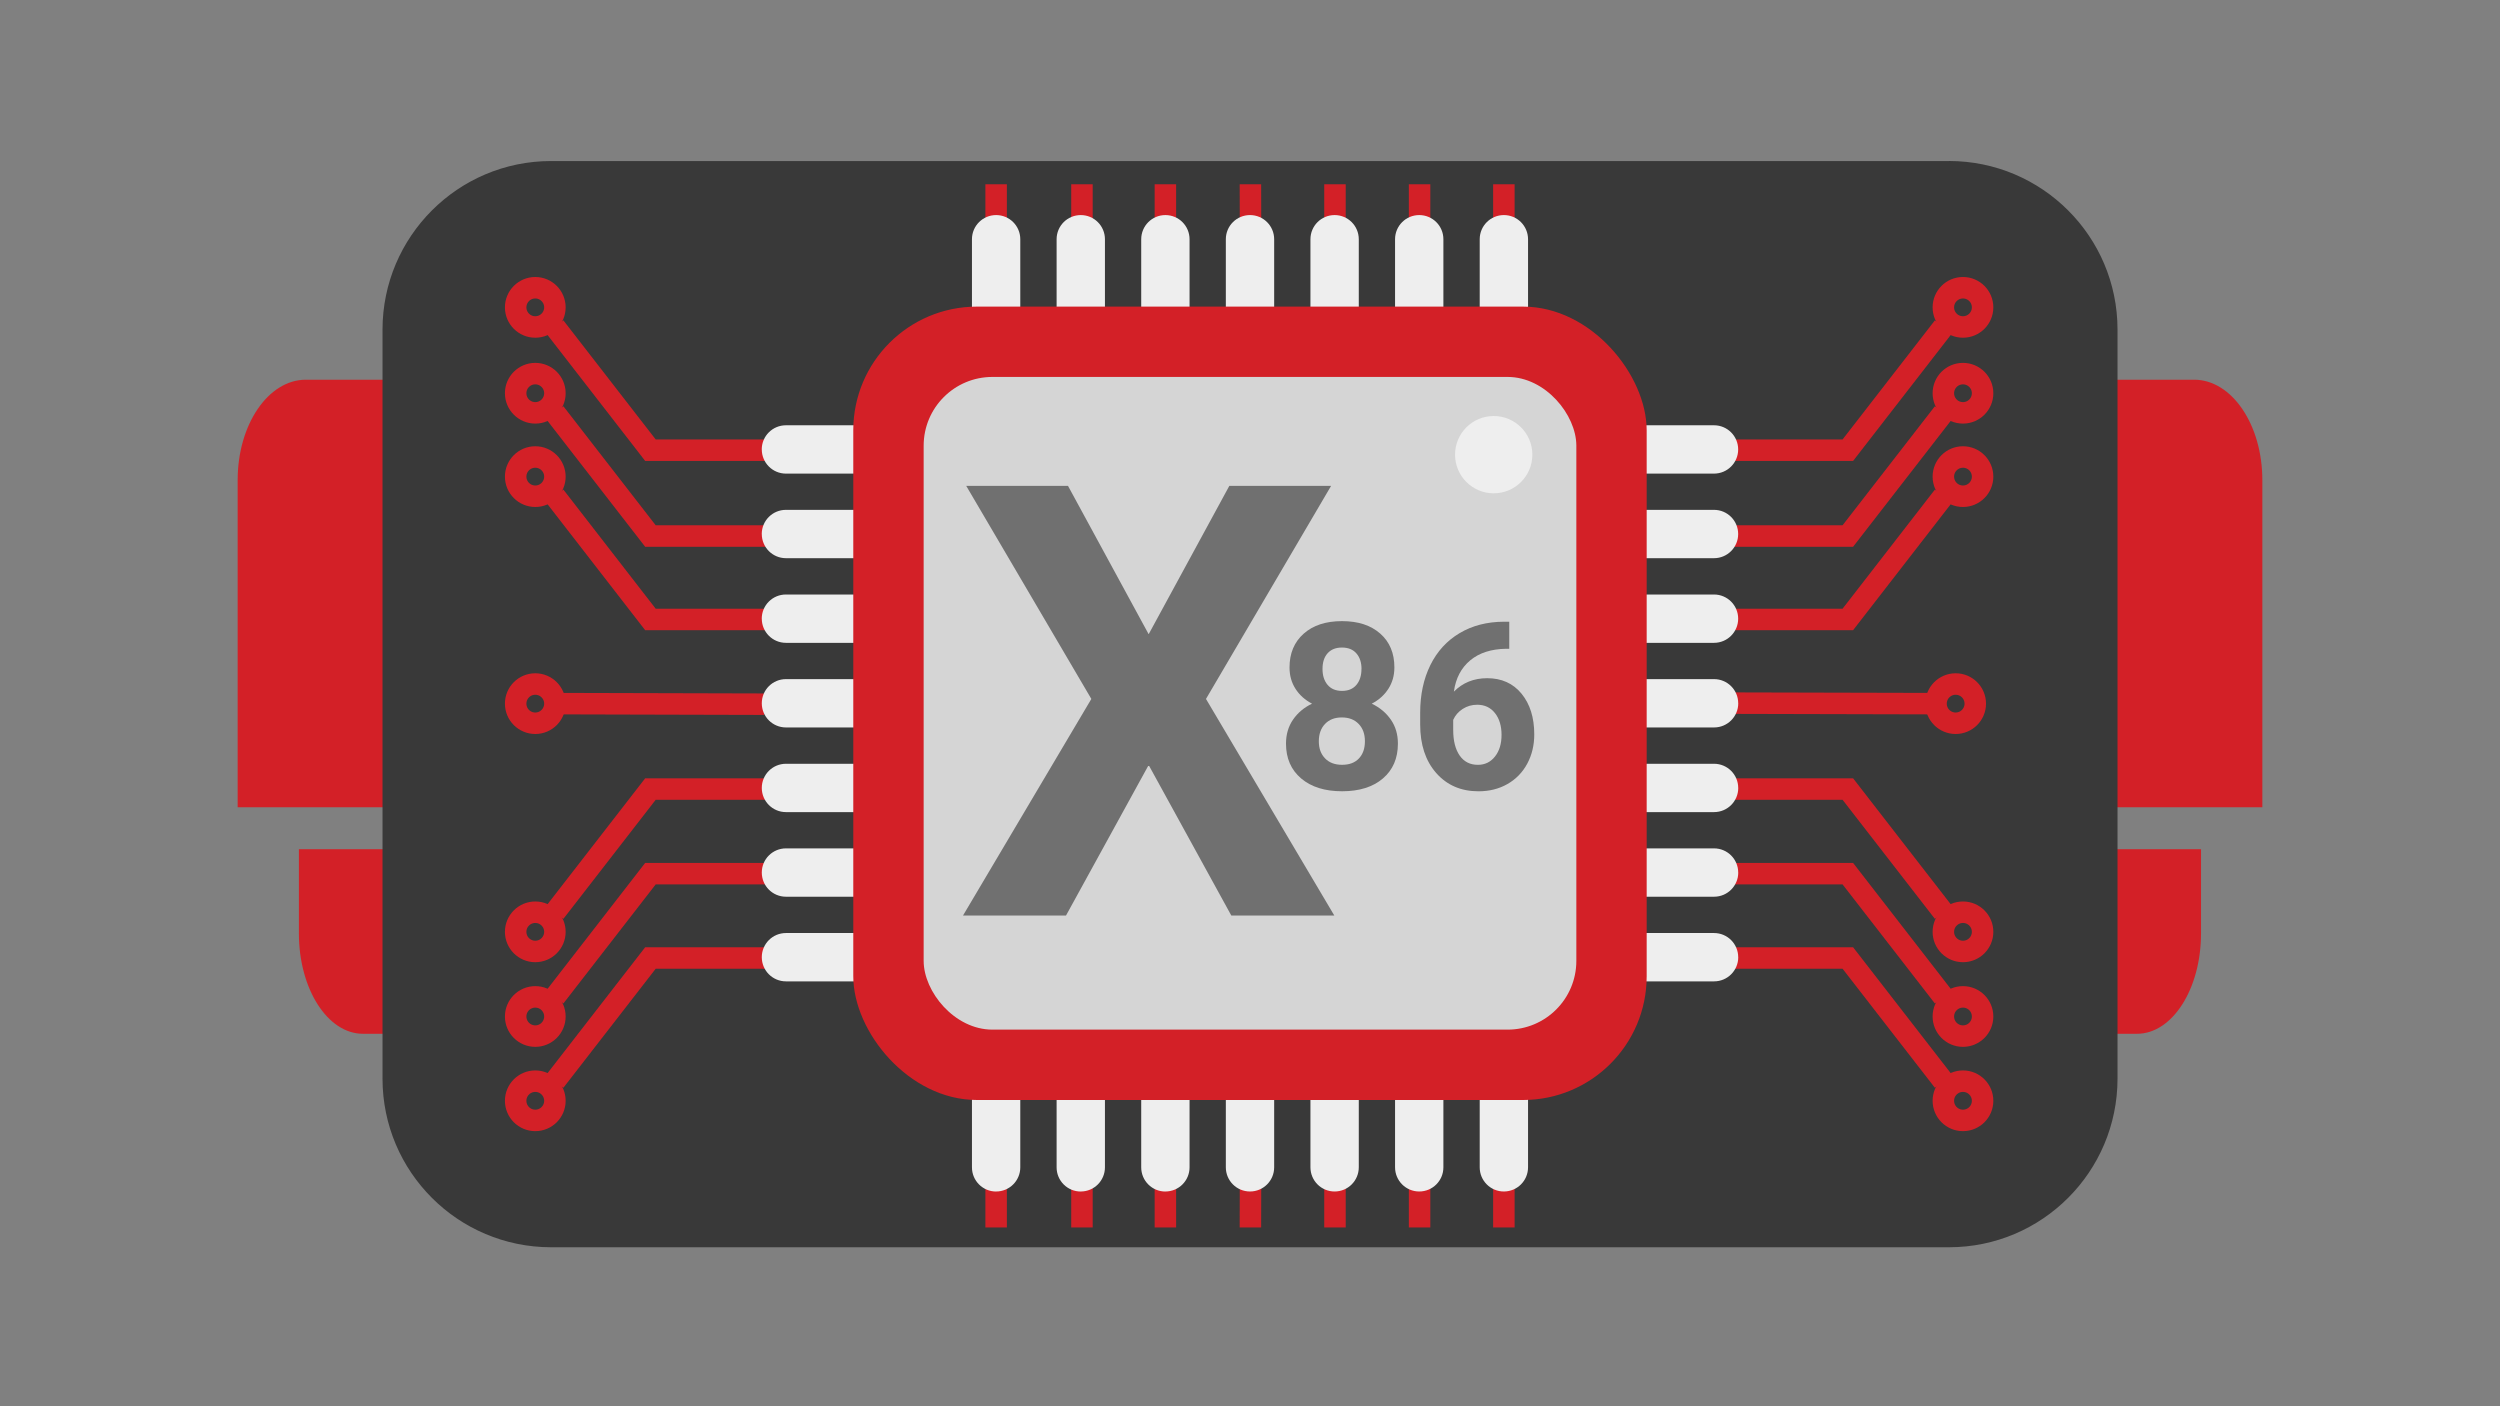 <?xml version="1.0" encoding="UTF-8"?>
<svg id="Layer_1" data-name="Layer 1" xmlns="http://www.w3.org/2000/svg" xmlns:xlink="http://www.w3.org/1999/xlink" viewBox="0 0 632 355.5">
  <rect x="0" y="0" width="632" height="355.5" fill="#808080" stroke="none"/>
  <defs>
    <style>
      .cls-1 {
        fill: #393939;
      }

      .cls-2 {
        fill: #707070;
      }

      .cls-3 {
        stroke: #d32027;
        stroke-miterlimit: 10;
        stroke-width: 5.43px;
      }

      .cls-3, .cls-4 {
        fill: none;
      }

      .cls-5 {
        fill: #d32027;
      }

      .cls-6 {
        clip-path: url(#clippath);
      }

      .cls-7 {
        fill: #d5d5d5;
      }

      .cls-8 {
        fill: #eee;
      }
    </style>
    <clipPath id="clippath">
      <rect class="cls-4" x="102.13" y="46.58" width="427.73" height="263.73" rx="37.15" ry="37.15"/>
    </clipPath>
  </defs>
  <path class="cls-5" d="M571.92,204.08V121.36c0-14.01-7.72-25.37-17.24-25.37H77.32c-9.52,0-17.24,11.36-17.24,25.37v82.72h511.84Z"/>
  <path class="cls-5" d="M75.56,214.67v21.3c0,14,7.24,25.37,16.19,25.37h448.49c8.93,0,16.18-11.35,16.18-25.37v-21.3H75.56Z"/>
  <rect class="cls-1" x="99.42" y="43.42" width="433.17" height="269.16" rx="39.87" ry="39.87"/>
  <path class="cls-1" d="M492.71,46.13c20.52,0,37.15,16.63,37.15,37.15h0v189.43c0,20.52-16.63,37.15-37.15,37.15H139.29c-20.52,0-37.15-16.63-37.15-37.15h0V83.29c0-20.52,16.63-37.15,37.15-37.15H492.72m0-5.43H139.29c-23.51,.02-42.56,19.08-42.59,42.59v189.42c.02,23.51,19.08,42.56,42.59,42.59H492.72c23.51-.02,42.56-19.08,42.59-42.59V83.29c-.02-23.51-19.08-42.56-42.59-42.59Z"/>
  <g class="cls-6">
    <g>
      <rect class="cls-1" x="115.43" y="-22.77" width="401.13" height="401.13" rx="49.84" ry="49.84"/>
      <line class="cls-3" x1="316" y1="5.3" x2="316.13" y2="56.75"/>
      <polyline class="cls-3" points="380.18 58.55 380.18 28 411.33 3.86"/>
      <polyline class="cls-3" points="358.87 58.55 358.87 28 390.01 3.86"/>
      <polyline class="cls-3" points="337.48 58.55 337.48 28 368.63 3.86"/>
      <polyline class="cls-3" points="294.61 58.55 294.61 28 263.45 3.86"/>
      <polyline class="cls-3" points="273.52 58.55 273.52 28 242.37 3.86"/>
      <polyline class="cls-3" points="251.82 58.55 251.82 28 220.67 3.86"/>
      <line class="cls-3" x1="316" y1="350.44" x2="316.13" y2="298.99"/>
      <polyline class="cls-3" points="380.18 297.8 380.18 328.35 411.33 352.5"/>
      <polyline class="cls-3" points="358.87 297.8 358.87 328.35 390.01 352.5"/>
      <polyline class="cls-3" points="337.48 297.8 337.48 328.35 368.63 352.5"/>
      <polyline class="cls-3" points="294.61 297.8 294.61 328.35 263.45 352.5"/>
      <polyline class="cls-3" points="273.52 297.8 273.52 328.35 242.37 352.5"/>
      <polyline class="cls-3" points="251.82 297.8 251.82 328.35 220.67 352.5"/>
      <circle class="cls-3" cx="494.39" cy="177.88" r="4.96"/>
      <line class="cls-3" x1="487.98" y1="177.88" x2="436.53" y2="177.75"/>
      <polyline class="cls-3" points="436.58 242.18 467.13 242.18 491.28 273.32"/>
      <circle class="cls-3" cx="496.24" cy="278.28" r="4.96"/>
      <polyline class="cls-3" points="436.58 220.86 467.13 220.86 491.28 252.01"/>
      <circle class="cls-3" cx="496.24" cy="256.97" r="4.96"/>
      <polyline class="cls-3" points="436.58 199.47 467.13 199.47 491.28 230.62"/>
      <circle class="cls-3" cx="496.24" cy="235.57" r="4.96"/>
      <polyline class="cls-3" points="436.58 156.6 467.13 156.6 491.28 125.44"/>
      <circle class="cls-3" cx="496.24" cy="120.49" r="4.96"/>
      <polyline class="cls-3" points="436.58 135.51 467.13 135.51 491.28 104.37"/>
      <circle class="cls-3" cx="496.24" cy="99.41" r="4.96"/>
      <polyline class="cls-3" points="436.58 113.81 467.13 113.81 491.28 82.66"/>
      <circle class="cls-3" cx="496.24" cy="77.7" r="4.96"/>
      <circle class="cls-3" cx="135.32" cy="177.88" r="4.96"/>
      <line class="cls-3" x1="141.72" y1="177.88" x2="193.17" y2="178.02"/>
      <polyline class="cls-3" points="194.98 242.18 164.43 242.18 140.28 273.32"/>
      <circle class="cls-3" cx="135.32" cy="278.28" r="4.96"/>
      <polyline class="cls-3" points="194.98 220.86 164.43 220.86 140.28 252.01"/>
      <circle class="cls-3" cx="135.32" cy="256.97" r="4.96"/>
      <polyline class="cls-3" points="194.98 199.47 164.43 199.47 140.28 230.62"/>
      <circle class="cls-3" cx="135.32" cy="235.57" r="4.96"/>
      <polyline class="cls-3" points="194.98 156.6 164.43 156.6 140.28 125.44"/>
      <circle class="cls-3" cx="135.32" cy="120.49" r="4.96"/>
      <polyline class="cls-3" points="194.98 135.51 164.43 135.51 140.28 104.37"/>
      <circle class="cls-3" cx="135.32" cy="99.41" r="4.96"/>
      <polyline class="cls-3" points="194.98 113.81 164.43 113.81 140.28 82.66"/>
      <circle class="cls-3" cx="135.32" cy="77.7" r="4.96"/>
      <path class="cls-8" d="M316,54.37h0c3.38,0,6.11,2.74,6.11,6.11v234.62c0,3.38-2.74,6.11-6.11,6.11h0c-3.38,0-6.11-2.74-6.11-6.11V60.48c0-3.38,2.74-6.11,6.11-6.11Z"/>
      <path class="cls-8" d="M337.39,54.37h0c3.38,0,6.11,2.74,6.11,6.11v234.62c0,3.38-2.74,6.11-6.11,6.11h0c-3.38,0-6.11-2.74-6.11-6.11V60.48c0-3.38,2.74-6.11,6.11-6.11Z"/>
      <path class="cls-8" d="M358.78,54.37h0c3.38,0,6.11,2.74,6.11,6.11v234.62c0,3.38-2.74,6.11-6.11,6.11h0c-3.38,0-6.11-2.74-6.11-6.11V60.48c0-3.38,2.74-6.11,6.11-6.11Z"/>
      <path class="cls-8" d="M380.18,54.37h0c3.38,0,6.11,2.74,6.11,6.11v234.62c0,3.38-2.74,6.11-6.11,6.11h0c-3.38,0-6.11-2.74-6.11-6.11V60.48c0-3.38,2.74-6.11,6.11-6.11Z"/>
      <path class="cls-8" d="M294.61,301.22h0c-3.38,0-6.11-2.74-6.11-6.11V60.48c0-3.38,2.74-6.11,6.11-6.11h0c3.38,0,6.11,2.74,6.11,6.11v234.62c0,3.38-2.74,6.11-6.11,6.11Z"/>
      <path class="cls-8" d="M273.22,301.22h0c-3.38,0-6.11-2.74-6.11-6.11V60.48c0-3.38,2.74-6.11,6.11-6.11h0c3.38,0,6.11,2.74,6.11,6.11v234.62c0,3.38-2.74,6.11-6.11,6.11Z"/>
      <path class="cls-8" d="M251.82,301.22h0c-3.38,0-6.11-2.74-6.11-6.11V60.48c0-3.38,2.74-6.11,6.11-6.11h0c3.38,0,6.11,2.74,6.11,6.11v234.62c0,3.38-2.74,6.11-6.11,6.11Z"/>
      <path class="cls-8" d="M439.43,177.79h0c0,3.38-2.74,6.11-6.11,6.11H198.69c-3.38,0-6.11-2.74-6.11-6.11h0c0-3.38,2.74-6.11,6.11-6.11h234.62c3.38,0,6.11,2.74,6.11,6.11Z"/>
      <path class="cls-8" d="M439.43,199.19h0c0,3.38-2.74,6.11-6.11,6.11H198.69c-3.38,0-6.11-2.74-6.11-6.11h0c0-3.38,2.74-6.11,6.11-6.11h234.62c3.38,0,6.11,2.74,6.11,6.11Z"/>
      <path class="cls-8" d="M439.43,220.58h0c0,3.38-2.74,6.11-6.11,6.11H198.69c-3.38,0-6.11-2.74-6.11-6.11h0c0-3.38,2.74-6.11,6.11-6.11h234.62c3.38,0,6.11,2.74,6.11,6.11Z"/>
      <path class="cls-8" d="M439.43,241.98h0c0,3.38-2.74,6.11-6.11,6.11H198.69c-3.38,0-6.11-2.74-6.11-6.11h0c0-3.38,2.74-6.11,6.11-6.11h234.62c3.38,0,6.11,2.74,6.11,6.11Z"/>
      <path class="cls-8" d="M192.57,156.4h0c0-3.38,2.74-6.11,6.11-6.11h234.62c3.38,0,6.11,2.74,6.11,6.11h0c0,3.38-2.74,6.11-6.11,6.11H198.69c-3.38,0-6.11-2.74-6.11-6.11Z"/>
      <path class="cls-8" d="M192.57,135h0c0-3.38,2.74-6.11,6.11-6.11h234.62c3.38,0,6.11,2.74,6.11,6.11h0c0,3.38-2.74,6.11-6.11,6.11H198.69c-3.38,0-6.11-2.74-6.11-6.11Z"/>
      <path class="cls-8" d="M192.57,113.62h0c0-3.38,2.74-6.11,6.11-6.11h234.62c3.38,0,6.11,2.74,6.11,6.11h0c0,3.38-2.74,6.11-6.11,6.11H198.69c-3.38,0-6.11-2.74-6.11-6.11Z"/>
      <rect class="cls-5" x="215.71" y="77.51" width="200.57" height="200.57" rx="31.27" ry="31.27"/>
      <rect class="cls-7" x="233.5" y="95.29" width="165" height="165" rx="17.38" ry="17.38"/>
      <circle class="cls-8" cx="377.61" cy="114.94" r="9.77"/>
      <g>
        <path class="cls-2" d="M352.5,168.73c0,2.03-.51,3.83-1.52,5.4-1.01,1.57-2.41,2.83-4.2,3.76,2.03,.97,3.64,2.32,4.83,4.04,1.19,1.72,1.78,3.73,1.78,6.06,0,3.72-1.27,6.65-3.8,8.81s-5.97,3.23-10.32,3.23-7.8-1.08-10.35-3.25-3.82-5.1-3.82-8.8c0-2.32,.6-4.35,1.78-6.06,1.19-1.73,2.79-3.07,4.8-4.03-1.78-.94-3.18-2.19-4.18-3.76-1.01-1.57-1.51-3.37-1.51-5.4,0-3.57,1.19-6.41,3.57-8.53s5.61-3.18,9.69-3.18,7.29,1.05,9.67,3.15c2.39,2.1,3.58,4.95,3.58,8.55h0Zm-7.45,18.65c0-1.82-.52-3.27-1.58-4.37s-2.47-1.64-4.26-1.64-3.18,.54-4.23,1.63-1.58,2.55-1.58,4.39,.52,3.22,1.56,4.31,2.47,1.64,4.31,1.64,3.22-.52,4.24-1.58,1.54-2.51,1.54-4.37h0Zm-.86-18.27c0-1.63-.43-2.94-1.29-3.93s-2.08-1.48-3.65-1.48-2.76,.48-3.63,1.44c-.86,.96-1.29,2.28-1.29,3.97s.43,3.01,1.29,4.03,2.08,1.52,3.65,1.52,2.78-.51,3.63-1.52,1.28-2.36,1.28-4.03h0Z"/>
        <path class="cls-2" d="M381.54,157.17v6.84h-.8c-3.76,.06-6.79,1.03-9.07,2.93s-3.67,4.53-4.13,7.91c2.23-2.26,5.03-3.4,8.42-3.4,3.64,0,6.54,1.3,8.68,3.91s3.22,6.04,3.22,10.3c0,2.73-.59,5.19-1.77,7.39s-2.85,3.92-5,5.15-4.6,1.84-7.32,1.84c-4.41,0-7.97-1.53-10.68-4.6s-4.07-7.16-4.07-12.28v-2.99c0-4.54,.86-8.55,2.57-12.03,1.72-3.48,4.18-6.17,7.39-8.08s6.93-2.87,11.17-2.89h1.38Zm-8.11,20.99c-1.34,0-2.56,.35-3.65,1.05s-1.9,1.62-2.41,2.77v2.53c0,2.77,.55,4.94,1.64,6.5s2.63,2.34,4.6,2.34c1.78,0,3.22-.7,4.33-2.11s1.65-3.22,1.65-5.47-.56-4.12-1.67-5.51c-1.11-1.4-2.61-2.1-4.49-2.1h0Z"/>
      </g>
      <path class="cls-2" d="M290.41,160.28l20.36-37.45h25.73l-31.63,53.86,32.44,54.75h-26.04l-20.89-38.04-20.89,38.04h-26.04l32.44-54.75-31.63-53.86h25.73l20.36,37.45h.02Z"/>
    </g>
  </g>
</svg>
